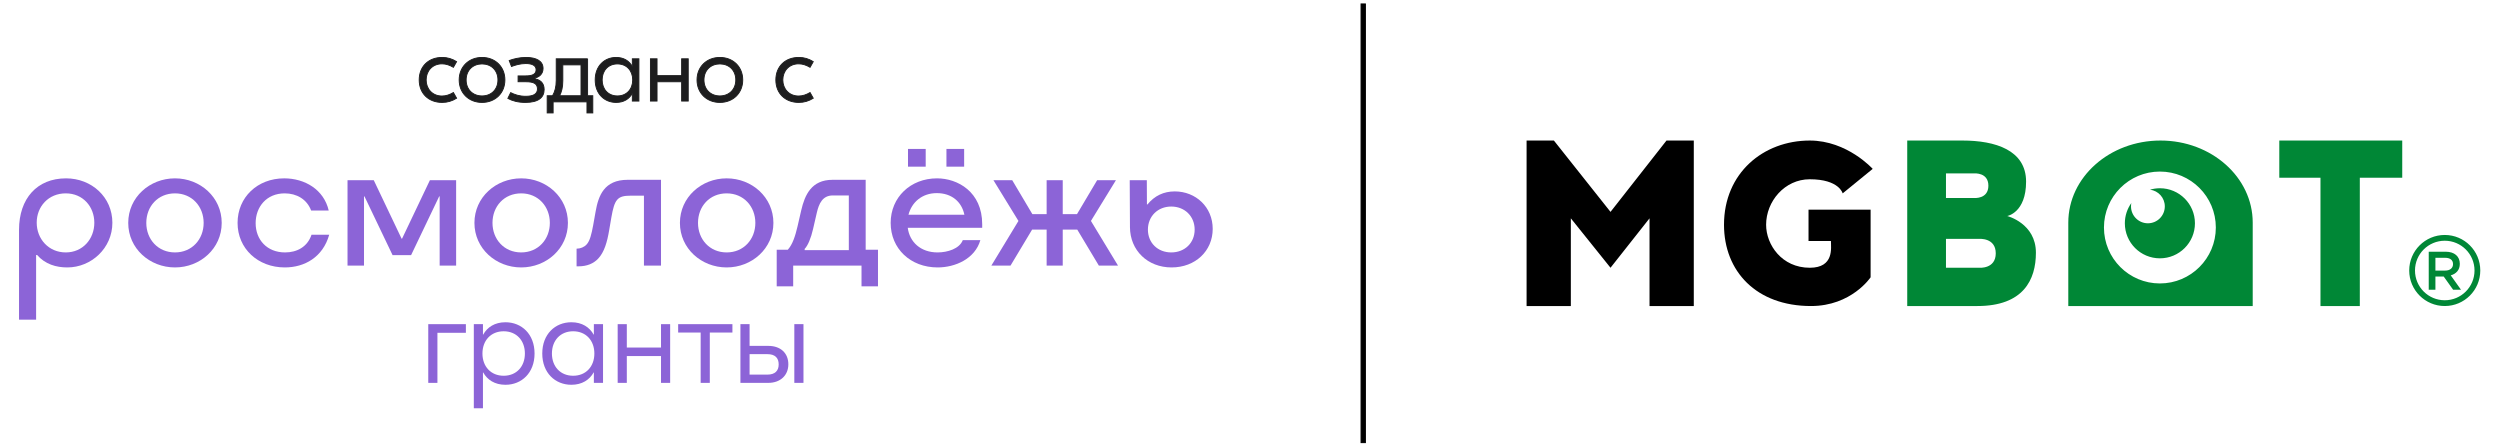 <?xml version="1.0" encoding="UTF-8"?> <svg xmlns="http://www.w3.org/2000/svg" xmlns:xlink="http://www.w3.org/1999/xlink" xmlns:xodm="http://www.corel.com/coreldraw/odm/2003" xml:space="preserve" width="4961px" height="886px" version="1.1" style="shape-rendering:geometricPrecision; text-rendering:geometricPrecision; image-rendering:optimizeQuality; fill-rule:evenodd; clip-rule:evenodd" viewBox="0 0 4961 885.89"> <defs> <style type="text/css"> .str1 {stroke:black;stroke-width:2;stroke-miterlimit:22.926} .str0 {stroke:#1D1D1E;stroke-width:1.85;stroke-miterlimit:10} .fil2 {fill:none;fill-rule:nonzero} .fil3 {fill:black} .fil4 {fill:#008736} .fil1 {fill:#1D1D1E;fill-rule:nonzero} .fil5 {fill:black;fill-rule:nonzero} .fil0 {fill:#8C64D7;fill-rule:nonzero} </style> </defs> <g id="Слой_x0020_1">  <g id="_2140258049968"> <path class="fil0" d="M130.5 500.86c33.66,0 56.68,-26.64 56.68,-58.85 0,-31.96 -22.55,-58.35 -56.68,-58.35 -34.39,0 -57.65,26.15 -57.65,58.11 0,32.45 23.74,59.09 57.65,59.09zm0.49 -146.99c50.83,0 92.02,37.29 92.02,88.14 0,50.37 -41.89,88.63 -89.37,88.63 -22.27,0 -43.85,-6.29 -60.05,-24.7l-1.93 0 0 128.35 -33.9 0 0 -178.23c0,-62.24 35.83,-102.19 93.23,-102.19z"></path> <path class="fil0" d="M347.24 500.86c33.86,0 56.88,-26.15 56.88,-58.6 0,-32.45 -23.02,-58.6 -56.88,-58.6 -33.92,0 -56.92,25.9 -56.92,58.6 0,32.45 23,58.6 56.92,58.6zm-92.77 -58.6c0,-50.85 42.64,-88.39 92.77,-88.39 50.12,0 92.71,37.54 92.71,88.39 0,50.85 -42.59,88.38 -92.71,88.38 -50.13,0 -92.77,-37.53 -92.77,-88.38z"></path> <path class="fil0" d="M565.14 530.64c-53.26,0 -93.71,-37.29 -93.71,-88.38 0,-50.85 39.49,-88.39 92.54,-88.39 40.66,0 78.68,22.04 88.35,63.93l-34.86 0c-8.47,-22.52 -28.82,-34.14 -52.55,-34.14 -35.81,0 -57.62,26.63 -57.62,59.08 0,32.93 22.5,58.12 58.38,58.12 23.23,0 44.29,-10.66 52.52,-35.12l35.09 0c-12.56,44.56 -48.91,64.9 -88.14,64.9z"></path> <polygon class="fil0" points="779,506.19 723.29,389.7 722.33,389.7 722.33,527.01 689.63,527.01 689.63,357.5 741.68,357.5 796.91,473.5 797.87,473.5 853.11,357.5 905.14,357.5 905.14,527.01 872.45,527.01 872.45,389.7 871.48,389.7 815.79,506.19 "></polygon> <path class="fil0" d="M1034.21 500.86c33.91,0 56.9,-26.15 56.9,-58.6 0,-32.45 -22.99,-58.6 -56.9,-58.6 -33.9,0 -56.92,25.9 -56.92,58.6 0,32.45 23.02,58.6 56.92,58.6zm-92.75 -58.6c0,-50.85 42.62,-88.39 92.75,-88.39 50.14,0 92.76,37.54 92.76,88.39 0,50.85 -42.62,88.38 -92.76,88.38 -50.13,0 -92.75,-37.53 -92.75,-88.38z"></path> <path class="fil0" d="M1144.16 528.47l0 -35.12 0.73 0c6.54,0 14.51,-2.91 19.35,-8.48 6.32,-7.02 9.45,-19.61 12.87,-38.01l4.83 -27.13c5.54,-31.24 16.7,-62.97 63.69,-62.97l66.08 0 0 170.25 -33.87 0 0 -138.76 -26.41 0c-26.39,0 -31.96,7.27 -38.28,43.35l-4.36 25.42c-3.88,23.26 -9.67,43.35 -21.8,56.19 -9.18,9.69 -22,15.26 -39.22,15.26l-3.61 0z"></path> <path class="fil0" d="M1442 500.86c33.9,0 56.92,-26.15 56.92,-58.6 0,-32.45 -23.02,-58.6 -56.92,-58.6 -33.91,0 -56.88,25.9 -56.88,58.6 0,32.45 22.97,58.6 56.88,58.6zm-92.76 -58.6c0,-50.85 42.64,-88.39 92.76,-88.39 50.13,0 92.75,37.54 92.75,88.39 0,50.85 -42.62,88.38 -92.75,88.38 -50.12,0 -92.76,-37.53 -92.76,-88.38z"></path> <path class="fil0" d="M1684.4 496.26l0 -108.49 -31.73 0c-20.57,0 -27.59,16.47 -31.69,33.9l-7.53 32.69c-4.1,18.16 -10.43,33.18 -16.7,39.48l0 2.42 87.65 0zm-110.41 71.92l-32.69 0 0 -72.65 22.01 0c9.72,-10.9 14.78,-27.12 19.41,-46.73l7.23 -31.48c7.06,-30.28 20.13,-60.56 62.02,-60.56l65.87 0 0 138.77 24.44 0 0 72.65 -32.69 0 0 -41.17 -135.6 0 0 41.17z"></path> <path class="fil0" d="M1878.11 295.5l35.14 0 0 35.12 -35.14 0 0 -35.12zm35.62 130.53c-5.33,-25.66 -25.19,-42.86 -54.75,-42.86 -29.52,0 -49.86,18.4 -56.18,42.86l110.93 0zm-111.9 -130.53l35.13 0 0 35.12 -35.13 0 0 -35.12zm58.85 235.14c-53.99,0 -93.24,-37.29 -93.24,-88.38 0,-50.85 39.49,-88.39 92.02,-88.39 40.71,0 89.62,26.63 89.62,91.05l0 7.02 -147.72 0c3.61,28.34 25.67,48.92 59.11,48.92 19.83,0 43.59,-7.27 50.12,-24.46l34.86 0c-10.66,37.29 -50.12,54.24 -84.77,54.24z"></path> <polygon class="fil0" points="2108.89,357.5 2108.89,424.82 2137.22,424.82 2177.18,357.5 2214.47,357.5 2164.85,438.38 2218.6,527.01 2180.58,527.01 2137.7,455.57 2108.89,455.57 2108.89,527.01 2076.94,527.01 2076.94,455.57 2048.12,455.57 2005.27,527.01 1967.22,527.01 2021,438.38 1971.35,357.5 2008.63,357.5 2048.59,424.82 2076.94,424.82 2076.94,357.5 "></polygon> <path class="fil0" d="M2324.17 500.86c26.89,0 46.51,-18.89 46.51,-45.29 0,-26.39 -19.62,-45.76 -46.51,-45.76 -26.63,0 -46.25,19.37 -46.25,45.76 0,26.4 19.62,45.29 46.25,45.29zm-81.87 -50.13l-0.47 -93.23 33.92 0 0.23 48.19 0.98 0c14.26,-17.44 32.44,-25.91 54.24,-25.91 41.66,0 75.31,30.99 75.31,74.34 0,43.83 -34.39,76.52 -81.6,76.52 -47.46,0 -82.34,-33.65 -82.61,-79.91z"></path> <polygon class="fil0" points="924.5,660.35 868.02,660.35 868.02,759.72 849.84,759.72 849.84,643.2 924.5,643.2 "></polygon> <path class="fil0" d="M1041.61 701.46c0,-25.73 -16.63,-44.14 -42.12,-44.14 -25.45,0 -42.12,18.41 -42.12,44.14 0,25.72 16.67,44.13 42.12,44.13 25.49,0 42.12,-18.41 42.12,-44.13zm-101.36 -58.26l18.13 0 0 20.68 0.51 0c8.05,-14.62 22.94,-24.46 44.14,-24.46 32.02,0 57.74,23.45 57.74,62.04 0,38.59 -25.72,62.04 -57.74,62.04 -21.2,0 -36.09,-9.83 -44.14,-24.47l-0.51 0 0 71.13 -18.13 0 0 -166.96z"></path> <path class="fil0" d="M1179.46 701.46c0,-25.73 -16.61,-44.14 -42.12,-44.14 -25.43,0 -42.1,18.41 -42.1,44.14 0,25.72 16.67,44.13 42.1,44.13 25.51,0 42.12,-18.41 42.12,-44.13zm-103.38 0c0,-38.59 25.73,-62.04 57.77,-62.04 21.15,0 36.05,9.84 44.14,24.46l0.47 0 0 -20.68 18.19 0 0 116.52 -18.19 0 0 -20.69 -0.47 0c-8.09,14.64 -22.99,24.47 -44.14,24.47 -32.04,0 -57.77,-23.45 -57.77,-62.04z"></path> <polygon class="fil0" points="1329.85,643.2 1329.85,759.72 1311.71,759.72 1311.71,706.5 1243.85,706.5 1243.85,759.72 1225.71,759.72 1225.71,643.2 1243.85,643.2 1243.85,689.61 1311.71,689.61 1311.71,643.2 "></polygon> <polygon class="fil0" points="1453.41,659.84 1408.53,659.84 1408.53,759.72 1390.39,759.72 1390.39,659.84 1345.73,659.84 1345.73,643.2 1453.41,643.2 "></polygon> <path class="fil0" d="M1594.41 643.2l0 116.52 -18.16 0 0 -116.52 18.16 0zm-49.2 79.95c0,-13.11 -7.31,-20.43 -22.42,-20.43l-35.32 0 0 40.61 35.32 0c15.11,0 22.42,-7.57 22.42,-20.18zm19.18 -0.26c0,21.7 -15.64,36.83 -39.87,36.83l-55.22 0 0 -116.52 18.17 0 0 43.13 37.31 0c23.97,0 39.61,14.12 39.61,36.56z"></path> <path class="fil1" d="M877.04 126.6c8.35,0 15.62,2.73 22.68,6.91l6.35 -11.25c-8.87,-5.44 -17.95,-8.35 -28.67,-8.35 -26.86,0 -45.55,17.95 -45.55,44.65 0,26.68 18.69,44.65 45.55,44.65 10.72,0 19.8,-2.91 28.67,-8.36l-6.35 -11.25c-7.06,4.17 -14.33,6.9 -22.68,6.9 -19.06,0 -31.4,-14.17 -31.4,-31.94 0,-17.79 12.34,-31.96 31.4,-31.96z"></path> <path class="fil2 str0" d="M877.04 126.6c8.35,0 15.62,2.73 22.68,6.91l6.35 -11.25c-8.87,-5.44 -17.95,-8.35 -28.67,-8.35 -26.86,0 -45.55,17.95 -45.55,44.65 0,26.68 18.69,44.65 45.55,44.65 10.72,0 19.8,-2.91 28.67,-8.36l-6.35 -11.25c-7.06,4.17 -14.33,6.9 -22.68,6.9 -19.06,0 -31.4,-14.17 -31.4,-31.94 0,-17.79 12.34,-31.96 31.4,-31.96z"></path> <path class="fil1" d="M956.52 190.32c-18.13,0 -31.53,-12.53 -31.53,-31.76 0,-19.25 13.4,-31.78 31.53,-31.78 18.19,0 31.6,12.53 31.6,31.78 0,19.23 -13.41,31.76 -31.6,31.76zm0 -76.41c-26.11,0 -45.35,18.69 -45.35,44.65 0,25.94 19.24,44.65 45.35,44.65 26.35,0 45.4,-18.71 45.4,-44.65 0,-25.96 -19.05,-44.65 -45.4,-44.65z"></path> <path class="fil2 str0" d="M956.52 190.32c-18.13,0 -31.53,-12.53 -31.53,-31.76 0,-19.25 13.4,-31.78 31.53,-31.78 18.19,0 31.6,12.53 31.6,31.78 0,19.23 -13.41,31.76 -31.6,31.76zm0 -76.41c-26.11,0 -45.35,18.69 -45.35,44.65 0,25.94 19.24,44.65 45.35,44.65 26.35,0 45.4,-18.71 45.4,-44.65 0,-25.96 -19.05,-44.65 -45.4,-44.65z"></path> <path class="fil1" d="M1057.67 155.83l0 -0.36c12.71,-1.63 19.96,-9.08 19.96,-19.78 0,-14.17 -12.73,-21.78 -33.77,-21.78 -13.41,0 -25.6,3.27 -33.39,6.18l4.54 11.77c7.09,-2.71 17.43,-5.8 28.33,-5.8 12.66,0 20.5,3.81 20.5,12.34 0,9.26 -7.99,12.17 -20.68,12.17l-15.08 0 0 11.62 15.78 0c14.71,0 22.68,3.44 22.68,14.34 0,10.88 -9.79,14.51 -23.38,14.51 -13.09,0 -22.55,-3.63 -29.78,-7.26l-5.61 11.44c8.68,4.71 20.13,7.99 34.83,7.99 25.96,0 37.2,-9.98 37.2,-25.6 0,-13.25 -8.17,-20.5 -22.13,-21.78z"></path> <path class="fil2 str0" d="M1057.67 155.83l0 -0.36c12.71,-1.63 19.96,-9.08 19.96,-19.78 0,-14.17 -12.73,-21.78 -33.77,-21.78 -13.41,0 -25.6,3.27 -33.39,6.18l4.54 11.77c7.09,-2.71 17.43,-5.8 28.33,-5.8 12.66,0 20.5,3.81 20.5,12.34 0,9.26 -7.99,12.17 -20.68,12.17l-15.08 0 0 11.62 15.78 0c14.71,0 22.68,3.44 22.68,14.34 0,10.88 -9.79,14.51 -23.38,14.51 -13.09,0 -22.55,-3.63 -29.78,-7.26l-5.61 11.44c8.68,4.71 20.13,7.99 34.83,7.99 25.96,0 37.2,-9.98 37.2,-25.6 0,-13.25 -8.17,-20.5 -22.13,-21.78z"></path> <path class="fil1" d="M1152.95 189.94l-42.45 0c3.79,-7.61 6.36,-16.5 6.36,-29.75l0 -31.59 36.09 0 0 61.34zm13.07 -73.32l-62.25 0 0 42.84c0,13.62 -2.73,22.51 -7.27,30.48l-10.68 0 0 34.13 11.79 0 0 -21.96 67.16 0 0 21.96 11.59 0 0 -34.13 -10.34 0 0 -73.32z"></path> <path class="fil2 str0" d="M1152.95 189.94l-42.45 0c3.79,-7.61 6.36,-16.5 6.36,-29.75l0 -31.59 36.09 0 0 61.34zm13.07 -73.32l-62.25 0 0 42.84c0,13.62 -2.73,22.51 -7.27,30.48l-10.68 0 0 34.13 11.79 0 0 -21.96 67.16 0 0 21.96 11.59 0 0 -34.13 -10.34 0 0 -73.32z"></path> <path class="fil1" d="M1225.19 190.32c-18.31,0 -30.29,-13.25 -30.29,-31.76 0,-18.53 11.98,-31.78 30.29,-31.78 18.36,0 30.34,13.25 30.34,31.78 0,18.51 -11.98,31.76 -30.34,31.76zm29.6 -58.8l-0.37 0c-5.8,-10.54 -16.52,-17.61 -31.73,-17.61 -23.05,0 -41.6,16.88 -41.6,44.65 0,27.76 18.55,44.65 41.6,44.65 15.21,0 25.93,-7.09 31.73,-17.61l0.37 0 0 14.88 13.07 0 0 -83.86 -13.07 0 0 14.9z"></path> <path class="fil2 str0" d="M1225.19 190.32c-18.31,0 -30.29,-13.25 -30.29,-31.76 0,-18.53 11.98,-31.78 30.29,-31.78 18.36,0 30.34,13.25 30.34,31.78 0,18.51 -11.98,31.76 -30.34,31.76zm29.6 -58.8l-0.37 0c-5.8,-10.54 -16.52,-17.61 -31.73,-17.61 -23.05,0 -41.6,16.88 -41.6,44.65 0,27.76 18.55,44.65 41.6,44.65 15.21,0 25.93,-7.09 31.73,-17.61l0.37 0 0 14.88 13.07 0 0 -83.86 -13.07 0 0 14.9z"></path> <polygon class="fil1" points="1352.64,150.01 1303.81,150.01 1303.81,116.62 1290.73,116.62 1290.73,200.48 1303.81,200.48 1303.81,162.19 1352.64,162.19 1352.64,200.48 1365.72,200.48 1365.72,116.62 1352.64,116.62 "></polygon> <polygon class="fil2 str0" points="1352.64,150.01 1303.81,150.01 1303.81,116.62 1290.73,116.62 1290.73,200.48 1303.81,200.48 1303.81,162.19 1352.64,162.19 1352.64,200.48 1365.72,200.48 1365.72,116.62 1352.64,116.62 "></polygon> <path class="fil1" d="M1428.52 190.32c-18.15,0 -31.59,-12.53 -31.59,-31.76 0,-19.25 13.44,-31.78 31.59,-31.78 18.14,0 31.58,12.53 31.58,31.78 0,19.23 -13.44,31.76 -31.58,31.76zm0 -76.41c-26.17,0 -45.36,18.69 -45.36,44.65 0,25.94 19.19,44.65 45.36,44.65 26.29,0 45.36,-18.71 45.36,-44.65 0,-25.96 -19.07,-44.65 -45.36,-44.65z"></path> <path class="fil2 str0" d="M1428.52 190.32c-18.15,0 -31.59,-12.53 -31.59,-31.76 0,-19.25 13.44,-31.78 31.59,-31.78 18.14,0 31.58,12.53 31.58,31.78 0,19.23 -13.44,31.76 -31.58,31.76zm0 -76.41c-26.17,0 -45.36,18.69 -45.36,44.65 0,25.94 19.19,44.65 45.36,44.65 26.29,0 45.36,-18.71 45.36,-44.65 0,-25.96 -19.07,-44.65 -45.36,-44.65z"></path> <path class="fil1" d="M1584.81 126.6c8.35,0 15.58,2.73 22.69,6.91l6.34 -11.25c-8.9,-5.44 -17.94,-8.35 -28.66,-8.35 -26.86,0 -45.59,17.95 -45.59,44.65 0,26.68 18.73,44.65 45.59,44.65 10.72,0 19.76,-2.91 28.66,-8.36l-6.34 -11.25c-7.11,4.17 -14.34,6.9 -22.69,6.9 -19.05,0 -31.4,-14.17 -31.4,-31.94 0,-17.79 12.35,-31.96 31.4,-31.96z"></path> <path class="fil2 str0" d="M1584.81 126.6c8.35,0 15.58,2.73 22.69,6.91l6.34 -11.25c-8.9,-5.44 -17.94,-8.35 -28.66,-8.35 -26.86,0 -45.59,17.95 -45.59,44.65 0,26.68 18.73,44.65 45.59,44.65 10.72,0 19.76,-2.91 28.66,-8.36l-6.34 -11.25c-7.11,4.17 -14.34,6.9 -22.69,6.9 -19.05,0 -31.4,-14.17 -31.4,-31.94 0,-17.79 12.35,-31.96 31.4,-31.96z"></path> <rect class="fil3 str1" x="2700.89" y="7.79" width="8.58" height="870.48"></rect> <g> <path class="fil4" d="M4851.36 466.2c38.94,0 70.51,31.57 70.51,70.52 0,38.94 -31.57,70.51 -70.51,70.51 -38.95,0 -70.52,-31.57 -70.52,-70.51 0,-38.95 31.57,-70.52 70.52,-70.52zm-84.36 -187.37l-84.18 0 -78.07 0 -81.72 0 0 73.75 81.72 0 0 254.66 78.07 0 0 -254.66 84.18 0 0 -73.75zm-480.91 94.67c-6.83,0 -13.42,1.03 -19.62,2.87 16.53,2.05 29.37,16.02 29.37,33.13 0,18.52 -15.02,33.53 -33.54,33.53 -18.53,0 -33.54,-15.01 -33.54,-33.53 0,-2.28 0.24,-4.52 0.65,-6.65 -8.06,11.34 -12.87,25.2 -12.87,40.18 0,38.41 31.15,69.54 69.55,69.54 38.38,0 69.54,-31.13 69.54,-69.54 0,-38.39 -31.16,-69.53 -69.54,-69.53zm1.21 -94.67c-101.05,0 -182.98,72.9 -182.98,162.86l0 165.55 365.97 0 0 -165.55c0,-89.96 -81.92,-162.86 -182.99,-162.86zm-1.21 283.58l0 0c-61.3,0 -111.01,-49.71 -111.01,-111 0,-61.32 49.71,-111.02 111.01,-111.02 61.3,0 111,49.7 111,111.02 0,61.29 -49.7,111 -111,111zm-302.95 -133.79c0,0 37.42,-6.51 37.42,-68.3 0,-62.62 -61.41,-81.49 -126.06,-81.49 -34.77,0 -109.79,0 -109.79,0l0 328.41c0,0 62.62,0 139.08,0 91.49,0 116.27,-52.16 116.27,-105.83 0,-58.38 -56.92,-72.79 -56.92,-72.79zm-121.56 -84.56l0 0 56.11 0c0,0 28.05,-2.45 28.05,24.39 0,26.84 -28.05,24.39 -28.05,24.39l-56.11 0 0 -48.78zm65.85 187.21l0 0 -65.85 0 0 -57.28 65.85 0c0,0 32.94,-2.86 32.94,28.65 0,31.51 -32.94,28.63 -32.94,28.63zm923.93 -53.61c32.62,0 59.06,26.44 59.06,59.06 0,32.62 -26.44,59.06 -59.06,59.06 -32.62,0 -59.06,-26.44 -59.06,-59.06 0,-32.62 26.44,-59.06 59.06,-59.06zm-31.8 97.3l13.27 0 0 -26.32 16.4 0 18.77 26.32 15.63 0 -20.38 -28.59c10.57,-3.02 18.01,-10.46 18.01,-22.87 0,-14.56 -10.35,-24.05 -28.04,-24.05l-33.66 0 0 75.51zm13.27 -38.08l0 -25.35 19.31 0c9.81,0 15.64,4.42 15.64,12.51 0,7.88 -6.04,12.84 -15.53,12.84l-19.42 0z"></path> <path class="fil5" d="M3306.99 278.83l-111.09 141.58 -112.36 -141.58 -54.18 0 0 328.41 87.82 0 0 -174.05 78.72 98.08 77.43 -98.08 0 174.05 87.84 0 0 -328.41 -54.18 0zm281.87 199.4l44.45 0c-0.03,13.17 6.78,53.04 -42.02,53.04 -55.49,0 -86.61,-45.73 -86.61,-85.33 0,-46.39 36.76,-90.26 86.61,-90.26 58.56,0 65.31,28.01 65.31,28.01l59.59 -48.62c0,0 -50.48,-56.24 -124.9,-56.24 -92.28,0 -170.16,64.62 -170.16,167.11 0,92.31 64.04,161.3 172.6,161.3 80.52,0 118.33,-57.04 118.33,-57.04 0,-11.87 0,-134.17 0,-134.17l-123.2 0 0 62.2z"></path> </g> </g> </g> </svg> 